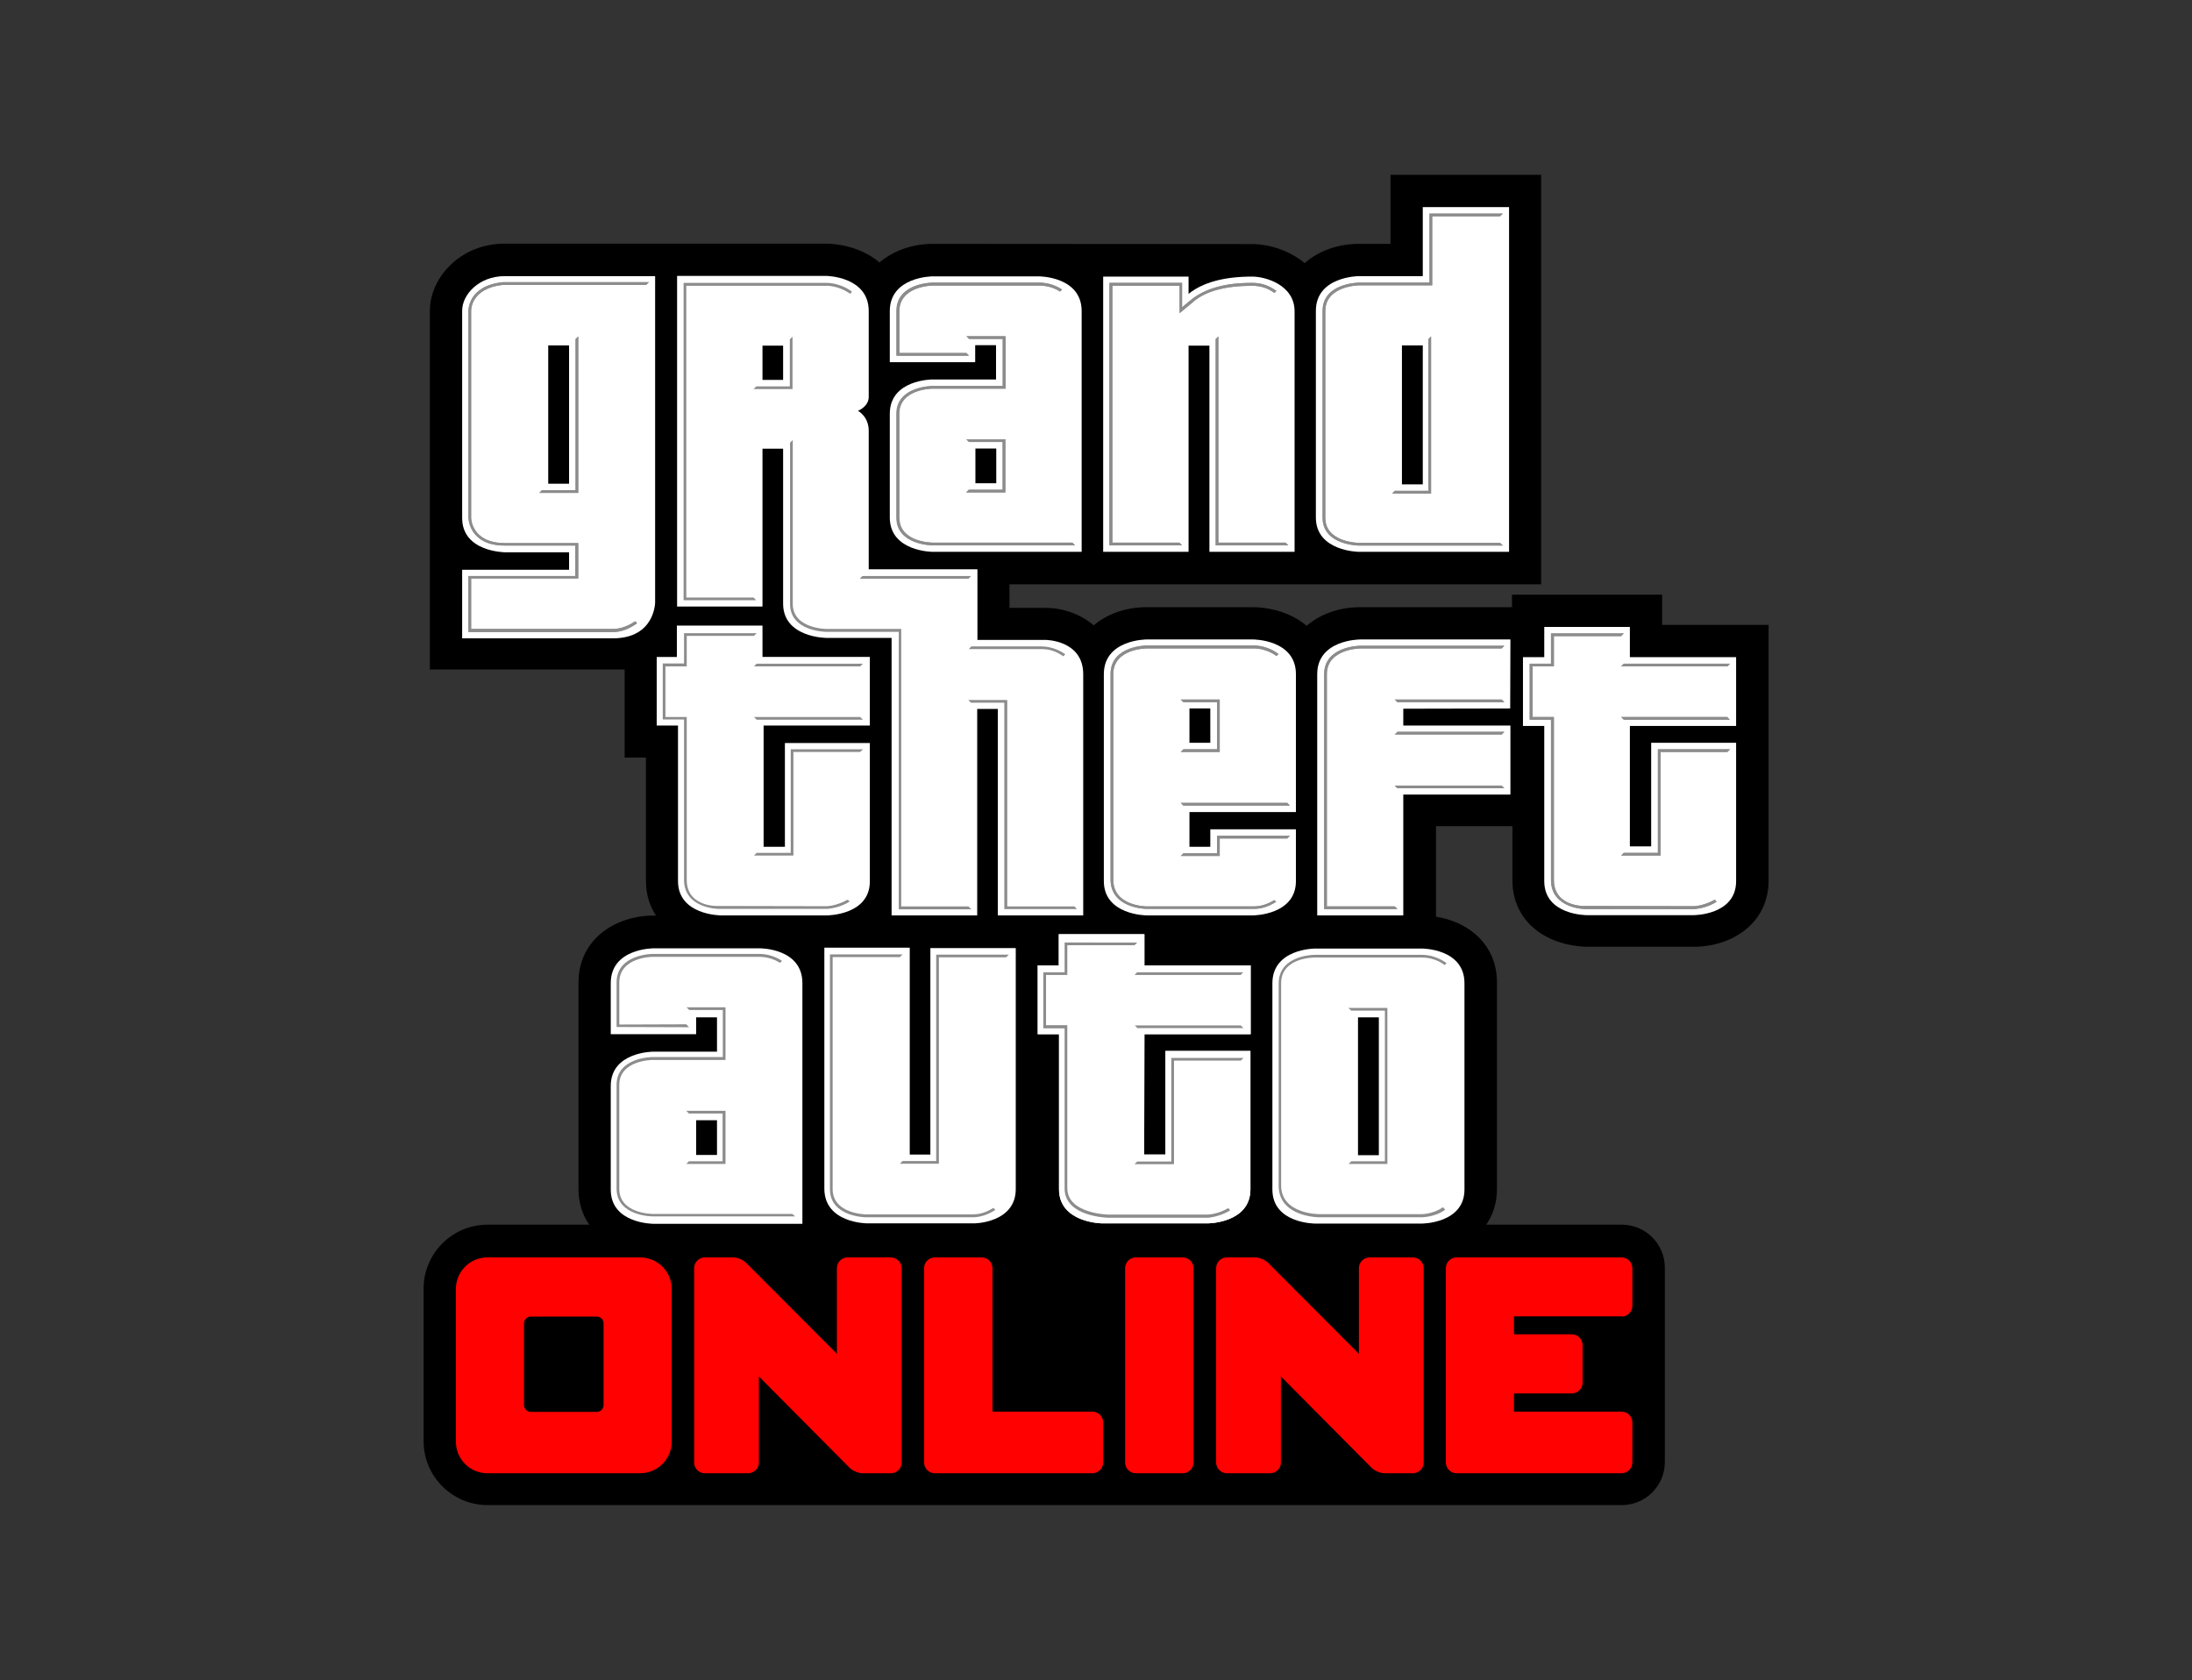 <?xml version="1.0" encoding="utf-8"?>
<!-- Generator: Adobe Illustrator 25.0.1, SVG Export Plug-In . SVG Version: 6.00 Build 0)  -->
<svg version="1.0" id="katman_1" xmlns="http://www.w3.org/2000/svg" xmlns:xlink="http://www.w3.org/1999/xlink" x="0px" y="0px"
	 viewBox="0 0 978 749.7" style="enable-background:new 0 0 978 749.7;" xml:space="preserve">
<rect x="0" y="0" width="978" height="749.7" fill="#333333" stroke="none"/>
<style type="text/css">
	.st0{fill:#FFFFFF;}
	.st1{fill:#8C8C8C;}
	.st2{fill:#FE0100;}
</style>
<path d="M462.8,546.6C462.8,546.6,462.8,546.6,462.8,546.6C462.9,546.6,462.9,546.6,462.8,546.6L462.8,546.6z M741.6,278.8l0-13.5
	h-67v5.6h-67.8c-8.7,0-17.5,2.8-23.8,8.3c-2.5-2.1-5.4-3.9-8.8-5.3c-7-2.9-13.7-3-15-3h-47.7c-8.6,0-17.2,2.7-23.5,8.1
	c-6-5.1-13.9-7.8-21.5-7.8l-16.1,0v-10.5h237.2V78h-67.2v30.8l-14.3,0c-8.8,0-17.7,3-24,8.6c-6.8-5.7-15.9-8.5-23.4-8.5
	c-5,0-142.6-0.1-142.6-0.1c-8.7,0-17.4,2.9-23.7,8.3c-9.1-7.8-21.1-8.4-23.6-8.4H225.2c-20,0-33.4,15.4-33.4,29.8v160.2h86.9v39.3
	h9.5v55c0,6.1,1.7,11.3,4.5,15.5h-1.2c-16.6,0-33.4,10.3-33.4,29.9v92c0,6.3,1.8,11.7,4.8,16h-45.4c-15.7,0-28.5,12.8-28.5,28.5
	v68.1c0,15.7,12.8,28.5,28.5,28.5h506.1c10.6,0,19.2-8.6,19.2-19.2v-86.7c0-10.6-8.6-19.2-19.2-19.2h-60.5c3-4.3,4.8-9.7,4.8-16v-92
	c0-17.2-12.9-27.2-27.2-29.4v-40.4l34.1,0v24.2c0,7.8,2.8,14.7,8,19.9c9.3,9.2,22.7,9.7,25.3,9.7h47.7c16.6,0,33.3-10.2,33.3-29.6
	V278.8L741.6,278.8L741.6,278.8z"/>
<g>
	<path class="st0" d="M634.8,216.1h-9.3v-62h9.3V216.1z M634.8,92.4v30.8l-28.6,0c0,0-19.1,0.1-19.1,15.5v92.2
		c0,15.1,19.1,15.3,19.1,15.3h67.1V92.4L634.8,92.4L634.8,92.4z"/>
	<path class="st0" d="M253.9,215.8h-9.3v-61.7h9.3V215.8z M225.2,123.2c-11.5,0-19,8.2-19,15.4l0,92.5c0,15.2,19.1,15.3,19.1,15.3
		h28.6v7.8h-47.7v30.6l67.2,0c18.9,0,18.9-16.1,18.9-16.1V123.2L225.2,123.2L225.2,123.2z"/>
	<path class="st0" d="M577.6,246.2V138.9h0v0c0-11.8-13-15.5-18.9-15.5c-12.8,0-22.2,2.7-28.4,7.7v-7.7h-38.1v122.8h38.1v-92h9.3v92
		L577.6,246.2L577.6,246.2z"/>
	<path class="st0" d="M727.2,323.9h47.4v-30.7h-47.4l0-13.5h-38.2v13.5h-9.5v30.7h9.5v69.2c0,15.3,19,15.2,19,15.2h47.6
		c0,0,19,0.1,19-15.2v-61.7h-37.9v46.2h-9.5V323.9z"/>
	<path class="st0" d="M673.8,316.1l0.1-30.8h-67.1c0,0-19.1,0-19.1,15.5v107.6h38.4v-53.9l47.8,0v-30.8h-47.8v-7.5L673.8,316.1
		L673.8,316.1z"/>
	<path class="st0" d="M540,316.1v15.3h-9.3v-15.3L540,316.1L540,316.1L540,316.1z M540,370v7.8h-9.3v-15.5h47.5v-61.5
		c0-15.5-19-15.5-19-15.5h-47.7c0,0-19,0-19,15.5v92.3c0,15.2,19,15.3,19,15.3l47.7,0c0,0,19-0.1,19-15.3V370L540,370L540,370z"/>
	<path class="st0" d="M388.1,393.1v-61.6h-37.9v46.3h-9.5v-54.1h47.4v-30.6h-47.9l0-14H302l0,14h-9v30.6h9.5v69.4
		c0,15.2,19,15.3,19,15.3h47.6C369.2,408.4,388.2,408.3,388.1,393.1L388.1,393.1L388.1,393.1z"/>
	<path class="st0" d="M349.4,154.2v15.3h-9.2v-15.3L349.4,154.2L349.4,154.2z M466.5,285.5l-30.4,0V254l-48.5,0v-61.6
		c0.1-6.6-4.8-9.1-4.8-9.1s4.8-1.9,4.8-6.2v-38.3c0-15.5-18.9-15.7-18.9-15.7h-66.6v147.5h38.1v-70.4h9.2v69.1
		c0,15.2,19.2,15.3,19.2,15.3h29.2v123.8h38.2v-92.1h9.2v92.1h38.1V301C483.4,285.5,466.5,285.5,466.5,285.5"/>
	<path class="st0" d="M444.5,215.6h-9.3v-15.5h9.3V215.6z M463.6,123.3H416c0,0-19,0.1-19,15.5v22.8h38.1V154h9.3l0,15.3H416
		c0,0-19,0-19,15.3v46.3c0,15.2,19,15.3,19,15.3h66.6V138.8C482.6,123.3,463.6,123.3,463.6,123.3"/>
	<path class="st0" d="M319.9,515.3h-9.3v-15.5h9.3V515.3z M339.1,423.1h-47.6c0,0-19,0-19,15.5v22.8h38.1v-7.5h9.3v15.3h-28.4
		c0,0-19,0-19,15.3v46.3c0,15.2,19,15.2,19,15.2H358V438.6C358,423,339.1,423.1,339.1,423.1"/>
	<path class="st0" d="M453.2,530.5c0-0.6,0-107.5,0-107.5h-38.1v92.1h-9.2v-92.3h-38.1v107.5c0,15.4,18.9,15.5,18.9,15.5h47.6
		C434.3,545.9,453.2,545.8,453.2,530.5"/>
	<path class="st0" d="M510.6,461.4H558v-30.7h-47.4l0-13.9h-38.2v13.9H463v30.7h9.5v69.2h0c0,14.9,19,15.2,19,15.2H539
		c0,0,18.9-0.1,18.9-15.2v-61.7h-37.9v46.2h-9.5L510.6,461.4L510.6,461.4z"/>
	<path class="st0" d="M510.6,461.4H558v-30.7h-47.4l0-13.9h-38.2v13.9H463v30.7h9.5v69.2h0c0,14.9,19,15.2,19,15.2H539
		c0,0,18.9-0.1,18.9-15.2v-61.7h-37.9v46.2h-9.5L510.6,461.4L510.6,461.4z"/>
</g>
<g>
	<path class="st1" d="M256.8,151.3L256.8,151.3l0,67.4h-15l-1.2,1.2H258v-69.8h0L256.8,151.3L256.8,151.3z"/>
	<path class="st1" d="M283.5,277.2c-0.1,0-0.1,0.1-0.2,0.1l-0.1,0c-1.8,1.2-3.4,2-5,2.5c-1.7,0.6-3.3,0.8-5,0.8h-63v-22.5H258v-15.8
		h-32.7c-15.1,0-15.1-11.3-15.1-11.3v-92.3c0,0-0.4-10.1,14.3-11.6l63.8,0v0l1.2-1.2v0h-1.2l-63.8,0h-0.1l-0.1,0
		c-15.6,1.6-15.3,12.7-15.3,12.8v92.2c0,0,0,12.5,16.2,12.5h31.5V257h-47.7v25h64.2c1.9,0,3.7-0.3,5.4-0.9c1.7-0.6,3.4-1.5,5.2-2.7
		l0,0l0,0l0.1,0c0.1-0.1,0.2-0.2,0.3-0.3L283.5,277.2L283.5,277.2z"/>
	<path class="st1" d="M532.8,134.3c2.7-2.2,6.2-3.9,10.3-5c4.4-1.2,9.6-1.8,15.6-1.8c3.7,0,6.9,1,9.9,3.2l0.9-0.9
		c-3.3-2.4-6.7-3.6-10.8-3.6c-6,0-11.4,0.6-15.9,1.9c-4.3,1.2-7.9,3-10.8,5.2c0,0-2.3,1.8-4.6,3.8v-10.9H495v117.1h32.4l-1.2-1.2
		h-29.9V127.5h30v12.2C529.2,137.3,532.9,134.3,532.8,134.3"/>
	<path class="st1" d="M573.6,242.1L573.6,242.1l-30,0v-92l-1.2,1.2v92h32.4v0L573.6,242.1L573.6,242.1z"/>
	<path class="st1" d="M669.3,242.2h-63c0,0-15-0.1-15-11.2v-92.2c0-11.3,15-11.5,15-11.5H639V96.5h30.3v0l1.2-1.2v0h-32.7v30.8
		l-31.5,0c0,0-16.2,0.1-16.2,12.6V231c0,12.3,16.2,12.4,16.2,12.4h64.2L669.3,242.2L669.3,242.2z"/>
	<path class="st1" d="M637.3,151.3V219h-15l-1.2,1.2h17.4v-70.1L637.3,151.3z"/>
	<path class="st1" d="M723.3,297.3L723.3,297.3l47.4,0l1.2-1.2h-47.4v0L723.3,297.3L723.3,297.3z"/>
	<path class="st1" d="M723.3,319.9l1.2,1.2h47.3l-1.2-1.2L723.3,319.9L723.3,319.9L723.3,319.9z"/>
	<path class="st1" d="M723.3,381.7h17.6v-46.2l29.8,0l1.2-1.2l-32.2,0v46.2l-15.2,0L723.3,381.7L723.3,381.7z"/>
	<path class="st1" d="M765.1,401.4c-5.3,2.9-9.3,2.9-9.3,2.9s-49-0.1-49.3-0.1h0c0,0-13.2,0.2-13.2-11.6v-72.7h-9.5v-22.6h9.5v-13.5
		h30l1.2-1.2H692v13.5h-9.5v25h9.5v71.5c0,13,15.5,13,15.5,13l48.2,0c0.1,0,5.5-0.2,10.2-3.3L765.1,401.4L765.1,401.4z"/>
	<path class="st1" d="M671.2,313.3l-1.2-1.2h-47.7l1.2,1.2H671.2z"/>
	<path class="st1" d="M670,350.5h-47.7l1.2,1.2h47.7L670,350.5z"/>
	<path class="st1" d="M607,288.1c0,0-16.2,0-16.2,12.7v104.8h32.7l-1.2-1.2H592V300.8c0-11.4,15-11.5,15-11.5h63l1.2-1.2L607,288.1z
		"/>
	<path class="st1" d="M623.5,326.5l-1.2,1.2H670l1.2-1.2L623.5,326.5L623.5,326.5z"/>
	<path class="st1" d="M526.8,312.1l1.2,1.2h15v21h-15l-1.2,1.2h17.4v-23.4L526.8,312.1z"/>
	<path class="st1" d="M543,372.9v7.8h-15l-1.2,1.2h17.4v-7.8h30.1l1.2-1.2H543z"/>
	<path class="st1" d="M568.5,401.6c-3.1,1.9-6,2.8-9.2,2.8h-47.7c0,0-14.9,0-14.9-11.9v-91.7c0-11.5,14.9-11.5,14.9-11.5h47.7
		c6.2,0,10.2,3.4,10.2,3.4l0.9-0.9c0,0-4.4-3.8-11.1-3.8h-47.7c0,0-16.1,0-16.1,12.7v91.7c0,13,16,13.1,16,13.1h47.8
		c3.5,0,6.7-1,10.1-3.2L568.5,401.6L568.5,401.6z"/>
	<path class="st1" d="M528,359.4h47.5l-1.2-1.2l-47.5,0L528,359.4L528,359.4z"/>
	<path class="st1" d="M432.4,158.7L432.4,158.7l-1.2-1.2h-29.9v-18.6c0-11.4,14.9-11.5,14.9-11.5h47.6c5.6,0,9.2,2.7,9.2,2.7
		l0.9-0.9c0,0-4.1-3.1-10.1-3.1h-47.6c0,0-16.1,0-16.1,12.7v19.9L432.4,158.7L432.4,158.7z"/>
	<path class="st1" d="M478.5,242.1h-62.3c0,0-14.9,0-14.9-11.2v-46.3c0-11.2,14.9-11.2,14.9-11.2h32.5V150h-17.4l1.2,1.2h15v21
		h-31.3c0,0-16.1,0-16.1,12.4v46.3c0,12.4,16.1,12.4,16.1,12.4h63.5L478.5,242.1z"/>
	<path class="st1" d="M431.2,196l1.2,1.2h15v21.3h-15.1l-1.2,1.2v0h17.5V196L431.2,196L431.2,196z"/>
	<path class="st1" d="M256.8,151.3L256.8,151.3l0,67.4h-15l-1.2,1.2H258v-69.8h0L256.8,151.3L256.8,151.3z"/>
	<path class="st1" d="M283.5,277.2c-0.1,0-0.1,0.1-0.2,0.1l-0.1,0c-1.8,1.2-3.4,2-5,2.5c-1.7,0.6-3.3,0.8-5,0.8h-63v-22.5H258v-15.8
		h-32.7c-15.1,0-15.1-11.3-15.1-11.3v-92.3c0,0-0.4-10.1,14.3-11.6l63.8,0v0l1.2-1.2v0h-1.2l-63.8,0h-0.1l-0.1,0
		c-15.6,1.6-15.3,12.7-15.3,12.8v92.2c0,0,0,12.5,16.2,12.5h31.5V257h-47.7v25h64.2c1.9,0,3.7-0.3,5.4-0.9c1.7-0.6,3.4-1.5,5.2-2.7
		l0,0l0,0l0.1,0c0.1-0.1,0.2-0.2,0.3-0.3L283.5,277.2L283.5,277.2z"/>
	<path class="st1" d="M532.8,134.3c2.7-2.2,6.2-3.9,10.3-5c4.4-1.2,9.6-1.8,15.6-1.8c3.7,0,6.9,1,9.9,3.2l0.9-0.9
		c-3.3-2.4-6.7-3.6-10.8-3.6c-6,0-11.4,0.6-15.9,1.9c-4.3,1.2-7.9,3-10.8,5.2c0,0-2.3,1.8-4.6,3.8v-10.9H495v117.1h32.4l-1.2-1.2
		h-29.9V127.5h30v12.2C529.2,137.3,532.9,134.3,532.8,134.3"/>
	<path class="st1" d="M573.6,242.1L573.6,242.1l-30,0v-92l-1.2,1.2v92h32.4v0L573.6,242.1L573.6,242.1z"/>
	<path class="st1" d="M669.3,242.2h-63c0,0-15-0.1-15-11.2v-92.2c0-11.3,15-11.5,15-11.5H639V96.5h30.3v0l1.2-1.2v0h-32.7v30.8
		l-31.5,0c0,0-16.2,0.1-16.2,12.6V231c0,12.3,16.2,12.4,16.2,12.4h64.2L669.3,242.2L669.3,242.2z"/>
	<path class="st1" d="M637.3,151.3V219h-15l-1.2,1.2h17.4v-70.1L637.3,151.3z"/>
	<path class="st1" d="M723.3,297.3L723.3,297.3l47.4,0l1.2-1.2h-47.4v0L723.3,297.3L723.3,297.3z"/>
	<path class="st1" d="M723.3,319.9l1.2,1.2h47.3l-1.2-1.2L723.3,319.9L723.3,319.9L723.3,319.9z"/>
	<path class="st1" d="M723.3,381.7h17.6v-46.2l29.8,0l1.2-1.2l-32.2,0v46.2l-15.2,0L723.3,381.7L723.3,381.7z"/>
	<path class="st1" d="M765.1,401.4c-5.3,2.9-9.3,2.9-9.3,2.9s-49-0.1-49.3-0.1h0c0,0-13.2,0.2-13.2-11.6v-72.7h-9.5v-22.6h9.5v-13.5
		h30l1.2-1.2H692v13.5h-9.5v25h9.5v71.5c0,13,15.5,13,15.5,13l48.2,0c0.1,0,5.5-0.2,10.2-3.3L765.1,401.4L765.1,401.4z"/>
	<path class="st1" d="M671.2,313.3l-1.2-1.2h-47.7l1.2,1.2H671.2z"/>
	<path class="st1" d="M670,350.5h-47.7l1.2,1.2h47.7L670,350.5z"/>
	<path class="st1" d="M607,288.1c0,0-16.2,0-16.2,12.7v104.8h32.7l-1.2-1.2H592V300.8c0-11.4,15-11.5,15-11.5h63l1.2-1.2L607,288.1z
		"/>
	<path class="st1" d="M623.5,326.5l-1.2,1.2H670l1.2-1.2L623.5,326.5L623.5,326.5z"/>
	<path class="st1" d="M526.8,312.1l1.2,1.2h15v21h-15l-1.2,1.2h17.4v-23.4L526.8,312.1z"/>
	<path class="st1" d="M543,372.9v7.8h-15l-1.2,1.2h17.4v-7.8h30.1l1.2-1.2H543z"/>
	<path class="st1" d="M568.5,401.6c-3.1,1.9-6,2.8-9.2,2.8h-47.7c0,0-14.9,0-14.9-11.9v-91.7c0-11.5,14.9-11.5,14.9-11.5h47.7
		c6.2,0,10.2,3.4,10.2,3.4l0.9-0.9c0,0-4.4-3.8-11.1-3.8h-47.7c0,0-16.1,0-16.1,12.7v91.7c0,13,16,13.1,16,13.1h47.8
		c3.5,0,6.7-1,10.1-3.2L568.5,401.6L568.5,401.6z"/>
	<path class="st1" d="M528,359.4h47.5l-1.2-1.2l-47.5,0L528,359.4L528,359.4z"/>
	<path class="st1" d="M352.4,151.4l0,21h-15l-1.2,1.2h17.4v-23.4L352.4,151.4L352.4,151.4z"/>
	<path class="st1" d="M336.2,266.6h-30V127.5h62.5c0,0,5-0.3,10.7,3.6l0.7-1c-5.5-4.1-11.4-3.9-11.4-3.9H305v141.6h32.4L336.2,266.6
		z"/>
	<path class="st1" d="M432.1,258.2l1.2-1.2v0l-48.5,0v0l-1.2,1.2v0C386.8,258.2,432.1,258.2,432.1,258.2"/>
	<path class="st1" d="M473.5,292.2l0.9,0.6l0.9-0.9l-1.1-0.7c-2.9-1.8-6-2.7-9.4-2.8h-31.4v0l-1.2,1.2v0h32.7
		C468,289.6,470.8,290.5,473.5,292.2"/>
	<path class="st1" d="M432.1,404.4L432.1,404.4l-30,0c0,0,0-119.9,0-123.8h-33.3c0,0-15.1,0-15.1-11.2v-73.1l-1.2,1.2v72
		c0,12.4,16.3,12.4,16.3,12.4h32.2v123.8h32.4L432.1,404.4L432.1,404.4z"/>
	<path class="st1" d="M479.4,404.4h-30v-92.1h-17.4l1.2,1.2h14.9v92.1h32.4L479.4,404.4z"/>
	<path class="st1" d="M307.4,458.3l-1.2-1.3l-29.9,0.1v-18.7c0-11.5,14.9-11.5,14.9-11.5h47.6c5.5,0,9.2,2.7,9.2,2.7l0.9-0.9
		c0,0-4.1-3.1-10.1-3.1h-47.6c0,0-16.1,0-16.1,12.7v19.9L307.4,458.3L307.4,458.3z"/>
	<path class="st1" d="M353.5,541.6l-62.3,0c0,0-14.9,0-14.9-11.2v-46.3c0-11.2,14.9-11.2,14.9-11.2h32.5v-23.5h-17.4l1.2,1.2h15v21
		h-31.3c0,0-16.1,0-16.1,12.4v46.3c0,12.4,16.1,12.4,16.1,12.4h63.6L353.5,541.6L353.5,541.6z"/>
	<path class="st1" d="M306.2,495.6l1.2,1.2h15v21.3h-15l-1.2,1.2h17.5v-23.7L306.2,495.6z"/>
	<path class="st1" d="M432.3,158.7L432.3,158.7l-1.2-1.2h-29.9v-18.6c0-11.4,14.9-11.5,14.9-11.5h47.6c5.6,0,9.2,2.7,9.2,2.7
		l0.9-0.9c0,0-4.1-3.1-10.1-3.1H416c0,0-16.1,0-16.1,12.7v19.9L432.3,158.7L432.3,158.7z"/>
	<path class="st1" d="M478.4,242.1H416c0,0-14.9,0-14.9-11.2v-46.3c0-11.2,14.9-11.2,14.9-11.2h32.5V150h-17.4l1.2,1.2h15v21H416
		c0,0-16.1,0-16.1,12.4v46.3c0,12.4,16.1,12.4,16.1,12.4h63.6L478.4,242.1L478.4,242.1z"/>
	<path class="st1" d="M431.1,196l1.2,1.2h15v21.3h-15.1l-1.2,1.2v0h17.5V196L431.1,196L431.1,196z"/>
	<path class="st1" d="M434,541.8h-47.6c0,0-14.9-0.1-14.9-11.3V427l30,0l1.2-1.2l-32.4,0v104.8c0,12.4,16.1,12.5,16.1,12.5H434
		c4.7,0,8.6-2.3,10.1-3.3l-0.9-0.9C441.9,539.7,438.7,541.8,434,541.8"/>
	<path class="st1" d="M448.9,425.9h-31.2v92.1h-15l-1.2,1.2h17.4v-92.1h30v0l1.2-1.2v0L448.9,425.9L448.9,425.9z"/>
	<path class="st1" d="M506.2,435h47.3l1.2-1.2h-47.4L506.2,435z"/>
	<path class="st1" d="M507.5,458.7h47.3l-1.2-1.2h-47.3L507.5,458.7z"/>
	<path class="st1" d="M506.2,519.4l17.6,0v-46.2h29.8l1.2-1.2l-32.2,0v46.2h-15.2L506.2,519.4L506.2,519.4z"/>
	<path class="st1" d="M548,539c-4.6,2.8-9.3,2.9-9.3,2.9h-44.1c0,0-18.4-0.3-18.4-11.8v-72.7h-9.5V435h9.5v-13.3h30l1.2-1.2H475
		v13.3h-9.5v25h9.5v71.5c0,12.7,19.5,13,19.5,13h44.2c1.8,0,6.5-1,10.2-3.3L548,539z"/>
	<path class="st1" d="M336.4,297.3L336.4,297.3l47.4,0l1.2-1.2h-47.4v0L336.4,297.3L336.4,297.3z"/>
	<path class="st1" d="M336.4,319.9l1.2,1.2H385l-1.2-1.2L336.4,319.9L336.4,319.9L336.4,319.9z"/>
	<path class="st1" d="M336.4,381.7H354v-46.2l29.8,0l1.2-1.2l-32.2,0v46.2l-15.2,0L336.4,381.7L336.4,381.7z"/>
	<path class="st1" d="M378.2,401.4c-5.3,2.9-9.3,2.9-9.3,2.9s-49-0.1-49.3-0.1h0c0,0-13.2,0.2-13.2-11.6v-72.7h-9.5v-22.6h9.5v-13.6
		h30l1.2-1.2h-32.4v13.5h-9.5v25h9.5v71.5c0,13,15.5,13,15.5,13l48.2,0c0.1,0,5.5-0.2,10.2-3.3L378.2,401.4L378.2,401.4z"/>
</g>
<path class="st0" d="M605.9,453.9h9.3v61.5h-9.3V453.9z M634.4,423.2h-47.7c0,0-19,0-19,15.5v92c0,15.2,19,15.2,19,15.2h47.7
	c0,0,19,0,19-15.2v-92C653.4,423.1,634.4,423.2,634.4,423.2"/>
<path class="st1" d="M643.8,538.6c-4.3,3.1-9.5,3.1-9.5,3.1h-45.8c0,0-16.9,0-16.9-12.8v-90.3c0-11.5,14.9-11.4,14.9-11.4h47.8
	c6.3,0,10.2,3.3,10.2,3.4l0.9-0.9c-0.1,0-4.5-3.7-11-3.7h-47.8c0,0-16.1-0.1-16.1,12.8c0,2.2,0,89,0,90.2
	c0,14.1,18.1,14.1,18.1,14.1h45.8c0,0,6.1-0.1,10.4-3.4L643.8,538.6L643.8,538.6z"/>
<path class="st1" d="M602.9,450.9h15v67.2h-15l-1.2,1.2H619v-69.6h-17.4L602.9,450.9z"/>
<path class="st2" d="M527.7,561h-20.9c-2.6,0-4.8,2.1-4.8,4.8v86.7c0,2.6,2.1,4.8,4.8,4.8h20.9c2.6,0,4.8-2.1,4.8-4.8v-86.7
	C532.5,563.2,530.4,561,527.7,561 M630.4,561h-19.3c-2.6,0-4.8,2.1-4.8,4.8V604l-40.4-40.5c-1.4-1.4-3.9-2.5-5.9-2.5h-12.6
	c-2.6,0-4.8,2.1-4.8,4.8v86.7c0,2.6,2.1,4.8,4.8,4.8h19.3c2.6,0,4.8-2.1,4.8-4.8v-38.4l40.4,40.7c1.4,1.4,3.9,2.5,5.9,2.5h12.6
	c2.6,0,4.8-2.1,4.8-4.8v-86.7C635.2,563.2,633,561,630.4,561 M723.5,587.4c2.6,0,4.8-2.1,4.8-4.8v-16.8c0-2.6-2.1-4.8-4.8-4.8h-73.6
	c-2.6,0-4.8,2.1-4.8,4.8v86.7c0,2.6,2.1,4.8,4.8,4.8h73.6c2.6,0,4.8-2.1,4.8-4.8v-17.9c0-2.6-2.1-4.8-4.8-4.8h-48v-8.1h25.8
	c2.6,0,4.8-2.1,4.8-4.8v-16.8c0-2.6-2.1-4.8-4.8-4.8h-25.8v-8H723.5z M397.5,561h-19.3c-2.6,0-4.8,2.1-4.8,4.8V604L333,563.5
	c-1.4-1.4-3.9-2.5-5.9-2.5h-12.6c-2.6,0-4.8,2.1-4.8,4.8v86.7c0,2.6,2.1,4.8,4.8,4.8h19.3c2.6,0,4.8-2.1,4.8-4.8v-38.4l40.4,40.7
	c1.4,1.4,3.9,2.5,5.9,2.5h12.6c2.6,0,4.8-2.1,4.8-4.8v-86.7C402.3,563.2,400.1,561,397.5,561 M269.3,626.9c0,1.6-1.3,3-3,3h-29.5
	c-1.6,0-3-1.3-3-3v-36.5c0-1.6,1.3-3,3-3h29.5c1.6,0,3,1.3,3,3V626.9z M285.6,561h-68.1c-7.8,0-14.1,6.3-14.1,14.1v68.1
	c0,7.8,6.3,14.1,14.1,14.1h68.1c7.8,0,14.1-6.3,14.1-14.1v-68.1C299.7,567.3,293.4,561,285.6,561 M487.4,629.8h-44.3
	c-0.2,0-0.3-0.2-0.3-0.3v-63.7c0-2.6-2.1-4.8-4.8-4.8h-20.9c-2.6,0-4.8,2.1-4.8,4.8v86.7c0,2.6,2.1,4.8,4.8,4.8h70.3
	c2.6,0,4.8-2.1,4.8-4.8v-17.9C492.2,632,490.1,629.8,487.4,629.8"/>
</svg>
